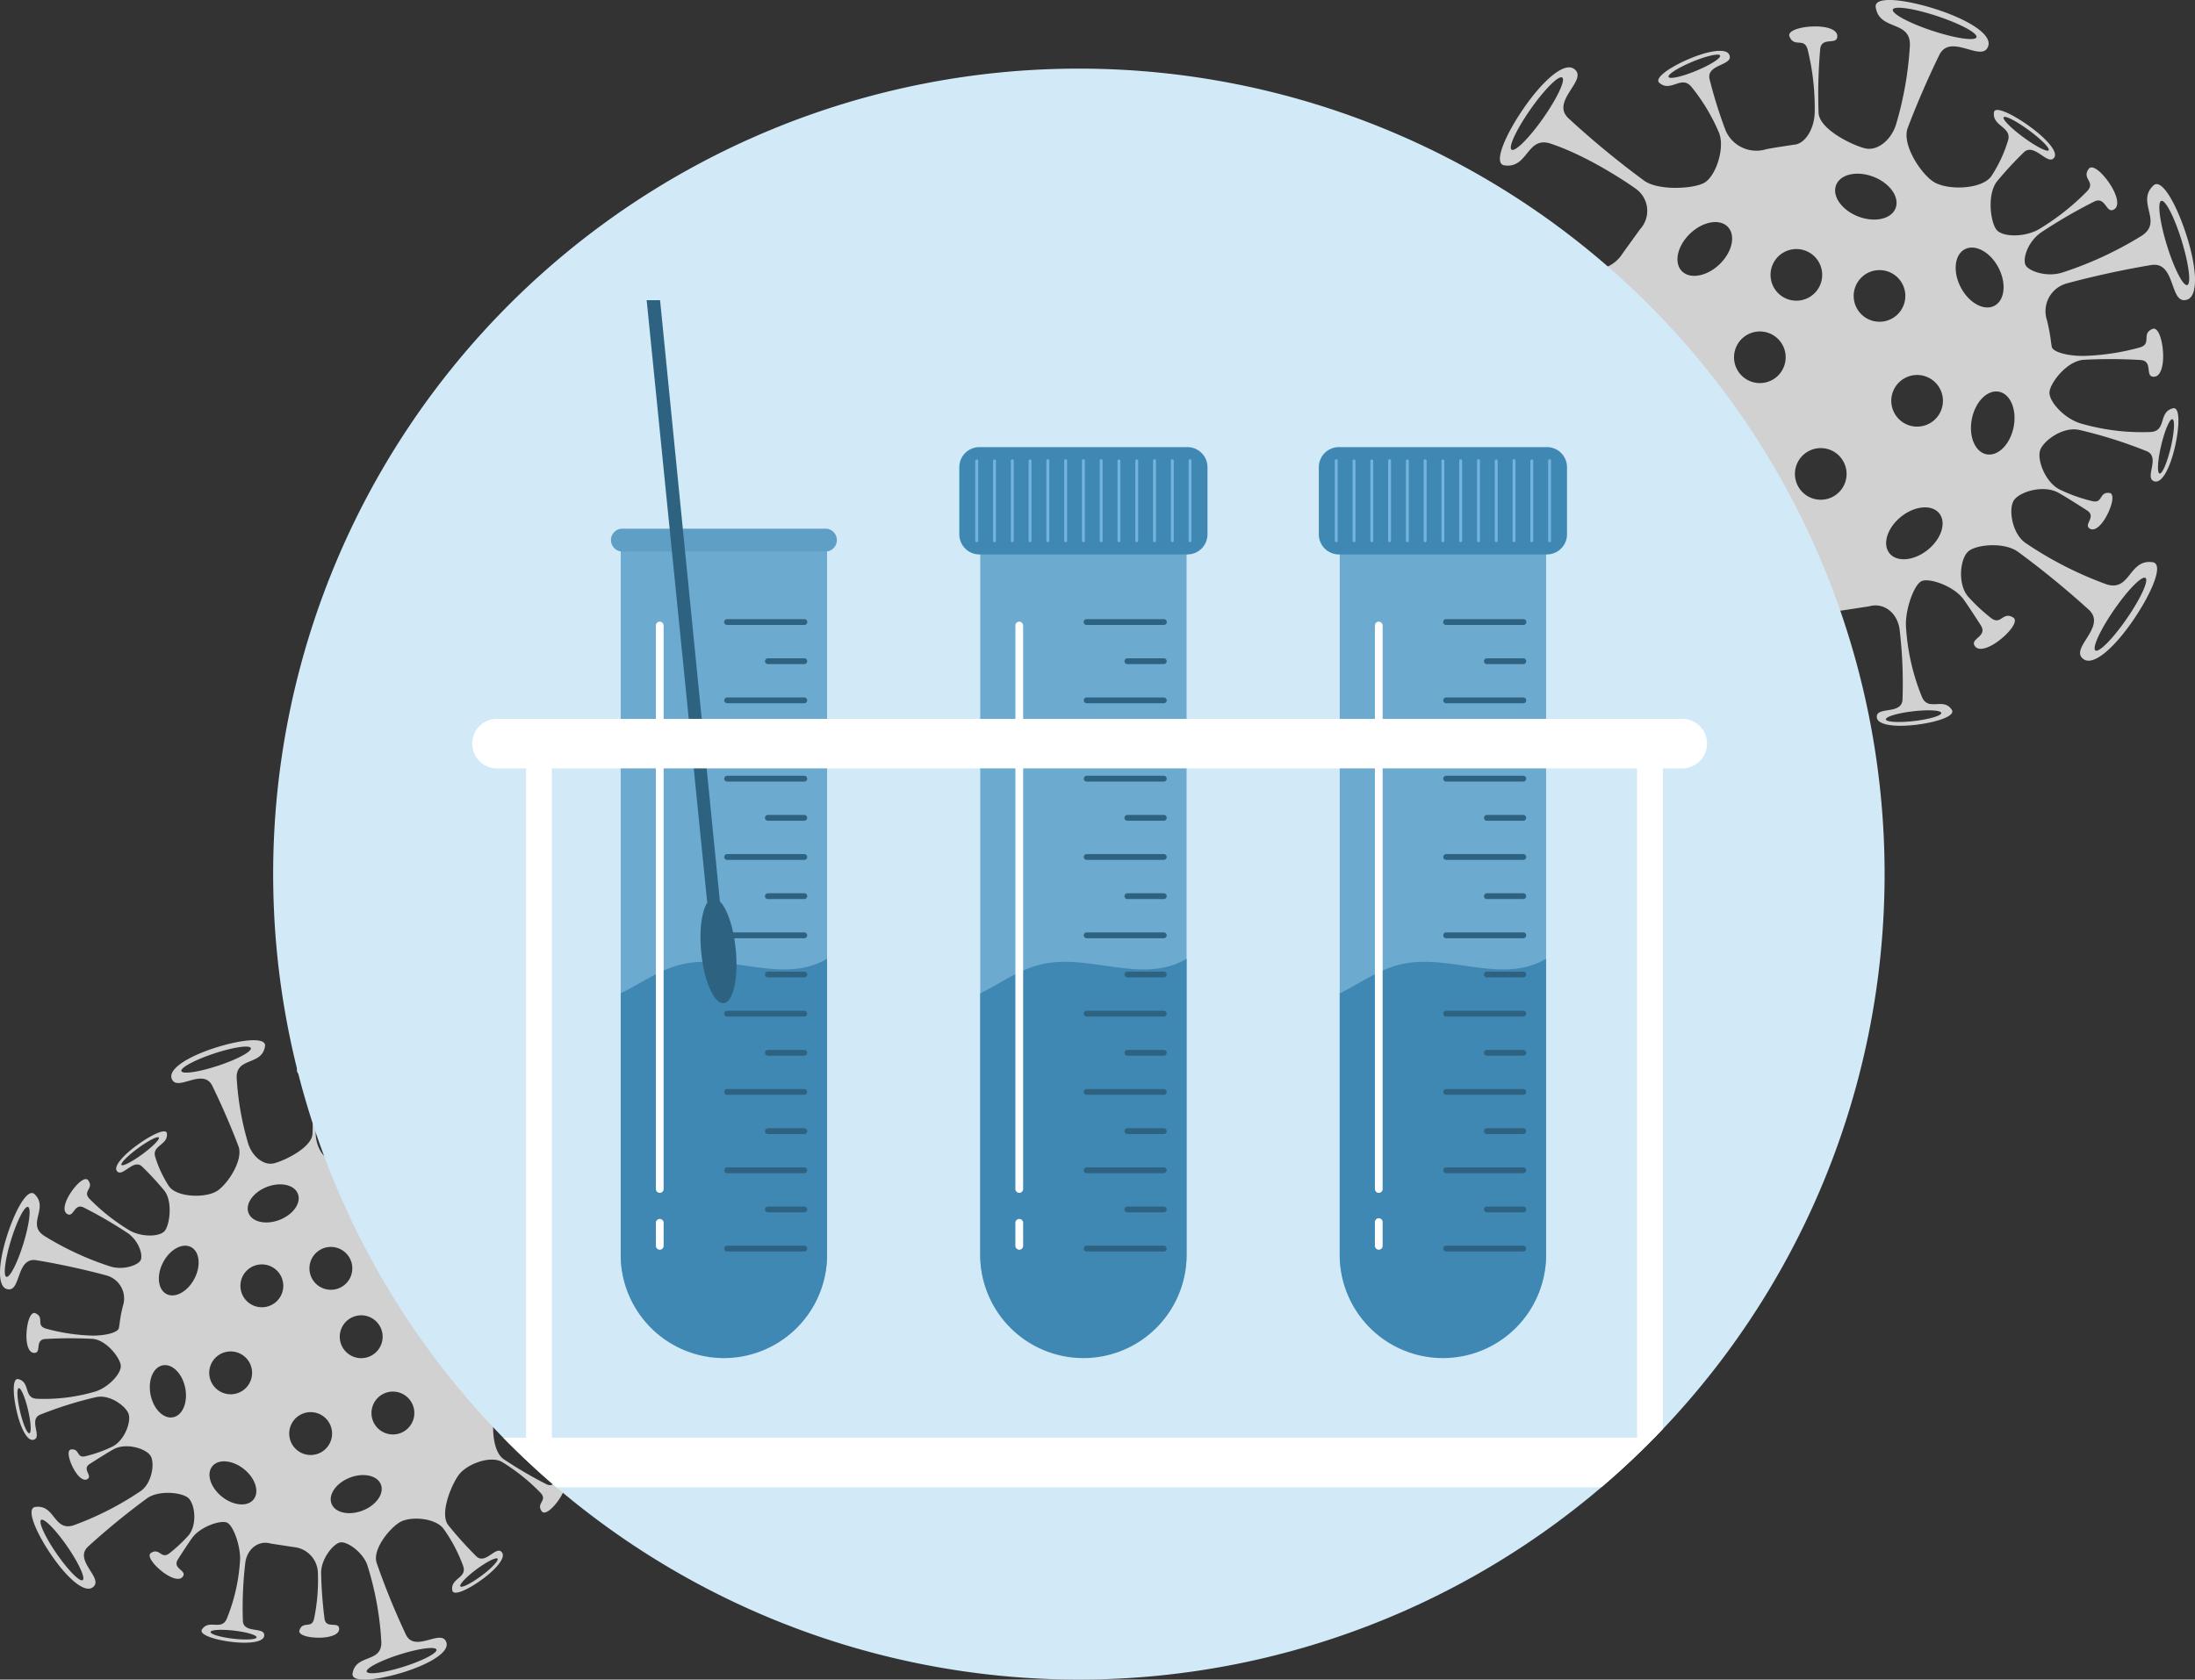 <svg xmlns="http://www.w3.org/2000/svg" width="394.898" height="302.259"><rect width="100%" height="100%" fill="#333333" stroke="none"/><defs><clipPath id="a"><path fill="#d1d1d1" d="M0 0h137.509v138.62H0z"/></clipPath><clipPath id="b"><path fill="#d1d1d1" d="M0 0h114.144v115.065H0z"/></clipPath><clipPath id="c"><path fill="none" d="M0 0h290v290H0z"/></clipPath></defs><g clip-path="url(#a)" transform="translate(257.389)"><path d="M100.312 8.28c.676-2.041-3.437-4.653-9.051-6.511S79.759-.84 80.068 1.289c.625 4.308 6.291 2.29 6.148 6.874a62.693 62.693 0 01-2.482 14.206c-.887 2.872-3.373 4.824-5.524 4.339s-8.2-3.349-8.421-6.347a91.739 91.739 0 01.284-11.432c.174-2.5 3.138-.63 3.083-2.462-.035-1.18-1.95-1.775-4.323-1.706s-4.692.763-4.276 1.807C65.4 8.682 67.246 6.6 67.841 9a44.021 44.021 0 011.248 11.384c-.143 3-1.816 5.546-3.716 5.652l-1.745.268c-2.962.454-3.295.56-3.295.56a6.022 6.022 0 01-7.272-3.392 82.8 82.8 0 01-2.869-9.159c-.742-2.808 4.357-2.479 3.547-4.431-.522-1.258-3.573-.805-7.031.629s-6.589 3.512-5.561 4.4c2.084 1.8 3.961-1.508 5.792.747a34.42 34.42 0 014.954 8.275c1.083 2.8-.64 7.931-2.767 9.015s-8.247 1.338-10.69-.415A158.852 158.852 0 0124.807 21.3c-3.365-3.117 3.714-6.993.982-8.911-1.76-1.236-5.447 1.949-8.844 6.789s-5.815 10.261-3.689 10.579c4.305.644 4.006-5.363 8.355-3.9 7.544 2.529 15.249 8.08 15.249 8.08a4.871 4.871 0 01.824 7.3l-3.142 4.348a6.15 6.15 0 01-7.718 2.416 83.154 83.154 0 01-9.5-5.545c-2.427-1.6 1.589-4.754-.317-5.667-1.228-.588-3.2 1.785-4.814 5.163S9.636 48.959 11 48.936c2.756-.047 1.942-3.767 4.81-3.31A36.843 36.843 0 0126.349 49.1c2.642 1.433 4.453 5.456 3.827 7.258s-4.262 5.17-7.257 4.912c0 0-2.634-.228-8.489-1.366-2.461-.479-.243-3.191-2.067-3.361-1.176-.11-2 1.718-2.222 4.083s.184 4.751 1.271 4.464c2.2-.58.358-2.664 2.81-2.962a38.7 38.7 0 018.6-.125c2.982.378 5.95 3.613 5.831 5.622s-2.756 6.43-5.738 6.807c0 0-7.018.886-15.337 1.028-4.586.078-2.158-7.618-5.457-7.113C0 68.674-.461 73.524.435 79.369s2.9 11.432 4.657 10.19c3.554-2.515-.818-6.644 3.33-8.6a64.842 64.842 0 0114.836-4.433c2.968-.479 6.454 2.367 7.067 4.651s.507 7.885-1.939 9.631a92.5 92.5 0 01-9.208 5.4c-2.214 1.178-2.2-2.327-3.722-1.31-.982.655-.473 2.595.845 4.57s3.133 3.576 3.8 2.669c1.346-1.836-1.4-2.3.319-4.07a42.723 42.723 0 018.277-6.626c2.6-1.505 7.773.478 9.468 2.883s4.057 8.379 2.235 10.77a82.1 82.1 0 01-6.053 6.735c-2.031 2.076-4.361-2.471-5.622-.775-.812 1.092 1.139 3.481 4.143 5.715s6.394 3.859 6.631 2.518c.482-2.714-3.324-2.628-2.326-5.355a33.375 33.375 0 014.252-8.046c1.829-2.385 7.282-2.753 9.541-1.339s5.888 5.915 4.932 8.765a159.033 159.033 0 01-6.321 15.514c-1.96 4.146-7.786-1.438-8.793 1.745-.649 2.05 3.5 4.608 9.136 6.392s11.534 2.459 11.2.335c-.682-4.3-6.32-2.207-6.237-6.793.141-7.813 3.008-16.63 3.008-16.63.93-2.858 4.423-5.309 5.924-5s4.086 3.522 4.116 6.528a92.936 92.936 0 01-.719 9.909c-.277 2.492-3.161.5-3.183 2.333-.014 1.18 1.875 1.855 4.25 1.882s4.72-.568 4.347-1.628c-.757-2.147-2.685-.14-3.18-2.56a41.573 41.573 0 01-.811-9.919c.2-3 2.563-5.492 5.26-5.539l2.49-.382 2.469-.379c2.566-.754 5.039 1.061 5.494 4.032a82.43 82.43 0 01.543 12.683c-.056 2.9-4.87 1.191-4.625 3.29.157 1.353 3.216 1.753 6.935 1.321s7.3-1.574 6.554-2.713c-1.509-2.306-4.222.366-5.365-2.3a39.617 39.617 0 01-2.89-12.889c-.081-3.005 1.474-7.363 2.832-7.971s5.688.833 7.5 3.233c0 0 .758 1.006 3.131 4.715 1.351 2.112-2.144 2.376-1.009 3.815.731.927 2.624.263 4.488-1.208s3.314-3.409 2.356-4c-1.938-1.194-2.176 1.579-4.083.009a31.283 31.283 0 01-4.1-3.863c-1.889-2.338-1.341-6.953.22-8.134s6.385-1.593 8.826.162a158.8 158.8 0 0112.735 10.42c3.389 3.091-3.659 7.022-.913 8.918 1.769 1.222 5.431-1.992 8.791-6.858s5.736-10.305 3.607-10.607c-4.31-.611-3.965 5.393-8.325 3.969a66.325 66.325 0 01-14.539-7.433c-2.47-1.712-3.129-6.241-2.044-7.737s5.151-2.734 7.829-1.369c0 0 1.17.6 5.288 3.255 1.8 1.159-.82 2.6.569 3.314.9.459 2.128-.725 3.052-2.526s1.361-3.816.41-3.934c-1.925-.239-1.128 1.995-3.162 1.453a28.887 28.887 0 01-5.9-2.125c-2.635-1.448-4.02-5.478-3.376-7.114s3.984-4.158 6.933-3.576a82.394 82.394 0 0112.133 3.815c2.711 1.041-.539 4.984 1.518 5.469 1.324.313 2.743-2.426 3.6-6.07s1.007-7.4-.318-7.086c-2.682.633-1.094 4.094-3.994 4.259a39.268 39.268 0 01-12.78-1.588c-2.859-.929-5.612-3.948-5.441-5.63s3.11-5.524 6.106-5.77a92.749 92.749 0 0110.187.029c2.505.107.715 3.119 2.544 3.016 1.179-.067 1.723-2 1.588-4.368s-.889-4.67-1.921-4.225c-2.091.9.043 2.688-2.337 3.348a42.1 42.1 0 01-10.131 1.5c-3.006 0-5.543-.763-5.638-1.687l-.129-.844a31.774 31.774 0 00-.714-3.848 5.175 5.175 0 013.535-6.663s6.9-1.937 15.195-3.31c4.525-.749 3.25 7.22 6.439 6.237 2.055-.633 1.8-5.5.057-11.149s-4.544-10.884-6.1-9.4c-3.147 3.008 1.782 6.452-2.036 9a65.431 65.431 0 01-14.359 6.665c-2.869.9-6.07-.292-6.6-1.354s.31-4.093 2.756-5.84a92.014 92.014 0 019.508-5.536c2.219-1.168 2.186 2.336 3.716 1.327.985-.65.484-2.592-.823-4.574s-3.117-3.59-3.786-2.686c-1.354 1.83 1.39 2.3-.337 4.069a43.434 43.434 0 01-8.671 6.823c-2.619 1.475-6.554 1.39-7.6.046s-1.737-6.289.094-8.673a65.607 65.607 0 014.814-5.218c1.866-1.882 4.345 2.488 5.483.937.734-1-1.273-3.321-4.292-5.536s-6.379-3.87-6.544-2.616c-.335 2.54 3.348 2.6 2.514 5.131a24.77 24.77 0 01-3.007 6.391c-1.779 2.423-8.176 2.557-10.553.854s-5.516-6.721-4.478-9.542c0 0 2.256-6.127 5.684-13.142 2.014-4.121 7.767 1.539 8.815-1.63M90.236 5.532c-4.157-1.375-7.33-3.081-7.089-3.81s3.806-.206 7.962 1.17S98.44 5.972 98.2 6.7s-3.806.206-7.962-1.17M42.8 13.843c-.186-.449 1.738-1.674 4.3-2.736S51.887 9.548 52.073 10s-1.738 1.674-4.3 2.736-4.787 1.559-4.973 1.11M14.558 26.934c-.629-.441.9-3.7 3.417-7.287s5.064-6.13 5.693-5.689-.9 3.7-3.416 7.287-5.065 6.13-5.693 5.688m-3.042 20.1c-.438-.21.176-2.407 1.373-4.907s2.523-4.356 2.962-4.146-.176 2.407-1.373 4.907-2.523 4.357-2.961 4.146m22.713 67.675c2.224 1.654 3.791 3.311 3.5 3.7s-2.329-.634-4.553-2.288-3.791-3.311-3.5-3.7 2.329.634 4.553 2.288m16.662 18.475c4.173 1.321 7.369 2.985 7.137 3.717s-3.8.255-7.977-1.066-7.369-2.986-7.137-3.717 3.8-.255 7.977 1.066m40.972-4.883c.056.483-2.13 1.134-4.883 1.455s-5.031.189-5.087-.294 2.13-1.134 4.883-1.455 5.031-.189 5.087.294m36.735-24.291c.632.437-.872 3.711-3.359 7.313s-5.017 6.169-5.649 5.733.872-3.711 3.36-7.313 5.017-6.169 5.648-5.733m-69.686-2.032c-2.953-1.151-4.725-3.679-3.958-5.648s3.783-2.632 6.736-1.481 4.725 3.679 3.958 5.648-3.783 2.632-6.736 1.481m32.586-9.59c1.321 1.649.388 4.592-2.085 6.574s-5.549 2.252-6.871.6-.388-4.592 2.085-6.574 5.549-2.252 6.871-.6m41.945-16.94c.474.112.341 2.389-.3 5.087s-1.536 4.794-2.01 4.682-.34-2.389.3-5.086 1.536-4.794 2.009-4.683M38.317 72.04c-2.105-.177-3.6-2.88-3.332-6.038s2.187-5.575 4.292-5.4 3.6 2.881 3.332 6.039-2.187 5.575-4.293 5.4M4.252 78.573c.663 4.327.585 7.93-.174 8.046s-1.912-3.3-2.575-7.624-.585-7.93.173-8.046 1.912 3.3 2.576 7.624m43.513 2.961a4.645 4.645 0 115.3 3.888 4.646 4.646 0 01-5.3-3.888m27.007 3.049a4.646 4.646 0 11-5.3-3.888 4.646 4.646 0 015.3 3.888M102.259 70.5c2.071.419 3.24 3.277 2.612 6.383s-2.817 5.285-4.888 4.866-3.24-3.277-2.612-6.383 2.817-5.285 4.888-4.866m-10.152.924a4.646 4.646 0 11-5.3-3.888 4.645 4.645 0 015.3 3.888m-28.293-7.831a4.645 4.645 0 11-5.3-3.888 4.645 4.645 0 015.3 3.888m67.633-27.444c.734-.226 2.375 2.982 3.664 7.166s1.74 7.758 1.006 7.985-2.374-2.982-3.664-7.165-1.74-7.758-1.006-7.985M106.66 24.722c-2.234-1.64-3.833-3.259-3.571-3.616s2.285.683 4.52 2.323 3.833 3.259 3.571 3.616-2.285-.683-4.52-2.323M61.2 50.17a4.646 4.646 0 115.3 3.888 4.645 4.645 0 01-5.3-3.888m20.253 7.678a4.646 4.646 0 113.888-5.3 4.645 4.645 0 01-3.888 5.3m20.7-9.677c1.467 2.809 1.139 5.879-.734 6.858s-4.581-.507-6.048-3.316-1.139-5.88.734-6.858 4.581.506 6.048 3.316m-48.693-7.34c1.462 1.525.793 4.54-1.494 6.733s-5.328 2.735-6.791 1.211-.793-4.54 1.494-6.733 5.327-2.736 6.79-1.211m26.221-9.009c2.953 1.151 4.725 3.679 3.958 5.648s-3.783 2.63-6.738 1.482-4.725-3.679-3.958-5.648 3.783-2.632 6.736-1.482" fill="#d1d1d1"/></g><g transform="translate(-.001 187.192)" clip-path="url(#b)"><path d="M30.877 6.873c-.561-1.694 2.853-3.862 7.513-5.4s9.548-2.166 9.291-.4c-.519 3.576-5.222 1.9-5.1 5.706a52.04 52.04 0 002.06 11.792c.737 2.384 2.8 4 4.585 3.6s6.809-2.78 6.99-5.268a76.15 76.15 0 00-.236-9.489c-.145-2.076-2.6-.523-2.559-2.044.029-.98 1.619-1.474 3.589-1.416s3.9.633 3.549 1.5c-.7 1.755-2.232.024-2.726 2.014a36.541 36.541 0 00-1.036 9.45c.119 2.492 1.507 4.6 3.085 4.692l1.448.222c2.459.377 2.735.465 2.735.465A5 5 0 0070.1 19.48a68.725 68.725 0 002.382-7.6c.618-2.334-3.618-2.061-2.946-3.68.433-1.044 2.966-.669 5.836.523s5.47 2.915 4.616 3.655c-1.73 1.5-3.288-1.252-4.808.62a28.572 28.572 0 00-4.112 6.869c-.9 2.328.531 6.583 2.3 7.483s6.846 1.11 8.874-.344a131.859 131.859 0 0011.313-9.324c2.793-2.587-3.083-5.8-.815-7.4 1.461-1.026 4.521 1.618 7.342 5.636s4.827 8.517 3.062 8.781c-3.574.535-3.326-4.451-6.935-3.241a56.388 56.388 0 00-12.658 6.707 4.043 4.043 0 00-.684 6.057l2.608 3.609a5.105 5.105 0 006.407 2.006 69.025 69.025 0 007.882-4.6c2.014-1.324-1.319-3.947.263-4.7 1.019-.488 2.654 1.482 4 4.285s2.126 5.822 1 5.8c-2.288-.039-1.612-3.127-3.993-2.747a30.583 30.583 0 00-8.751 2.886c-2.193 1.189-3.7 4.529-3.176 6.025s3.538 4.292 6.024 4.077c0 0 2.186-.189 7.047-1.134 2.043-.4.2-2.649 1.716-2.79.976-.091 1.661 1.426 1.844 3.389s-.152 3.943-1.055 3.706c-1.827-.481-.3-2.212-2.333-2.459a32.122 32.122 0 00-7.14-.1c-2.475.314-4.939 3-4.84 4.666s2.287 5.338 4.763 5.65c0 0 5.825.736 12.731.853 3.807.065 1.791-6.324 4.53-5.9 1.764.271 2.144 4.3 1.4 9.149s-2.408 9.489-3.866 8.458c-2.95-2.087.679-5.515-2.764-7.139a53.824 53.824 0 00-12.315-3.68c-2.463-.4-5.357 1.965-5.866 3.861s-.421 6.545 1.61 7.995a76.781 76.781 0 007.643 4.484c1.838.978 1.823-1.931 3.09-1.088.815.544.392 2.154-.7 3.794s-2.6 2.968-3.152 2.215c-1.117-1.524 1.161-1.905-.264-3.379a35.463 35.463 0 00-6.87-5.5c-2.159-1.249-6.453.4-7.859 2.393s-3.368 6.955-1.855 8.94a68.15 68.15 0 005.024 5.59c1.686 1.723 3.62-2.051 4.667-.644.674.907-.946 2.889-3.439 4.744s-5.307 3.2-5.5 2.09c-.4-2.253 2.759-2.182 1.93-4.445a27.7 27.7 0 00-3.529-6.679c-1.519-1.98-6.045-2.285-7.92-1.112s-4.887 4.91-4.094 7.276a132.01 132.01 0 005.247 12.878c1.627 3.442 6.463-1.193 7.3 1.448.539 1.7-2.9 3.825-7.583 5.306s-9.575 2.041-9.3.278c.566-3.569 5.246-1.832 5.178-5.639a55.965 55.965 0 00-2.5-13.8c-.772-2.373-3.671-4.407-4.917-4.152s-3.391 2.924-3.417 5.419a77.145 77.145 0 00.6 8.225c.23 2.068 2.624.415 2.642 1.936.012.98-1.557 1.539-3.528 1.563s-3.918-.471-3.608-1.351c.628-1.782 2.229-.117 2.64-2.125a34.509 34.509 0 00.673-8.233 4.79 4.79 0 00-4.366-4.6l-2.067-.317-2.05-.314c-2.13-.626-4.183.88-4.561 3.347a68.423 68.423 0 00-.451 10.528c.046 2.41 4.042.989 3.839 2.731-.13 1.123-2.669 1.455-5.756 1.1s-6.059-1.306-5.44-2.252c1.253-1.914 3.5.3 4.454-1.913a32.886 32.886 0 002.4-10.692c.067-2.495-1.223-6.112-2.351-6.617s-4.722.691-6.224 2.683c0 0-.63.835-2.6 3.914-1.121 1.753 1.779 1.972.837 3.166-.607.77-2.178.219-3.726-1s-2.751-2.83-1.956-3.32c1.608-.991 1.806 1.311 3.389.007a25.967 25.967 0 003.4-3.207c1.568-1.941 1.113-5.772-.183-6.752s-5.3-1.322-7.326.134a131.818 131.818 0 00-10.571 8.649c-2.813 2.566 3.037 5.829.757 7.4-1.469 1.014-4.508-1.653-7.3-5.693s-4.761-8.554-2.994-8.8c3.578-.507 3.291 4.477 6.91 3.295a55.055 55.055 0 0012.069-6.17c2.051-1.421 2.6-5.18 1.7-6.422s-4.276-2.27-6.5-1.136c0 0-.971.5-4.39 2.7-1.49.962.68 2.159-.472 2.751-.743.381-1.766-.6-2.533-2.1s-1.13-3.168-.341-3.266c1.6-.2.936 1.656 2.625 1.206a23.978 23.978 0 004.9-1.764c2.187-1.2 3.337-4.547 2.8-5.905s-3.307-3.452-5.755-2.968a68.4 68.4 0 00-10.084 3.152c-2.25.864.448 4.137-1.26 4.54-1.1.259-2.277-2.014-2.991-5.039s-.836-6.142.264-5.882c2.227.526.908 3.4 3.315 3.535a32.6 32.6 0 0010.609-1.318c2.373-.771 4.659-3.277 4.517-4.673s-2.582-4.585-5.068-4.789a76.986 76.986 0 00-8.456.024c-2.079.089-.594 2.589-2.112 2.5-.979-.055-1.43-1.658-1.318-3.626s.738-3.877 1.595-3.507c1.735.748-.036 2.231 1.94 2.779a34.948 34.948 0 008.409 1.247c2.495 0 4.6-.633 4.68-1.4l.107-.7a26.376 26.376 0 01.593-3.194 4.3 4.3 0 00-2.934-5.531S13.44 40.735 6.552 39.6c-3.756-.621-2.7 5.993-5.345 5.177-1.707-.53-1.493-4.568-.047-9.26s3.772-9.035 5.062-7.8c2.612 2.5-1.479 5.356 1.69 7.467a54.313 54.313 0 0011.919 5.532c2.382.744 5.039-.242 5.475-1.124s-.257-3.4-2.288-4.847a76.379 76.379 0 00-7.892-4.6c-1.842-.969-1.815 1.939-3.084 1.1-.818-.54-.4-2.152.684-3.8s2.587-2.98 3.143-2.23c1.124 1.519-1.154 1.911.279 3.378a36.054 36.054 0 007.2 5.663c2.174 1.225 5.441 1.154 6.311.038s1.442-5.221-.078-7.2a54.459 54.459 0 00-4-4.331c-1.549-1.562-3.607 2.065-4.552.777-.609-.83 1.056-2.757 3.562-4.6s5.3-3.212 5.432-2.171c.278 2.108-2.779 2.157-2.087 4.259a20.561 20.561 0 002.5 5.305c1.477 2.012 6.787 2.122 8.76.709s4.579-5.579 3.717-7.921c0 0-1.873-5.086-4.718-10.909-1.673-3.407-6.448 1.288-7.318-1.339m8.364-2.281c3.45-1.141 6.085-2.557 5.884-3.163s-3.159-.171-6.609.971-6.085 2.557-5.884 3.163 3.159.171 6.609-.971m39.374 6.9c.155-.373-1.443-1.39-3.568-2.271s-3.973-1.296-4.128-.921 1.442 1.39 3.568 2.271 3.973 1.294 4.128.921m23.445 10.866c.522-.366-.749-3.074-2.836-6.048s-4.2-5.088-4.725-4.722.748 3.074 2.836 6.049 4.2 5.088 4.726 4.722m2.526 16.687c.364-.174-.146-2-1.14-4.073s-2.094-3.616-2.458-3.442.146 2 1.14 4.073 2.094 3.616 2.458 3.442M85.732 95.22c-1.846 1.373-3.147 2.748-2.907 3.072s1.933-.526 3.779-1.9 3.147-2.748 2.907-3.072-1.933.526-3.779 1.9M71.9 110.556c-3.464 1.1-6.117 2.478-5.924 3.086s3.156.212 6.621-.885 6.117-2.478 5.924-3.086-3.157-.212-6.621.885M37.889 106.5c-.047.4 1.768.942 4.053 1.207s4.176.157 4.222-.244-1.768-.942-4.053-1.207-4.176-.157-4.222.244M7.4 86.335c-.525.363.724 3.08 2.789 6.07s4.165 5.121 4.689 4.758-.724-3.08-2.789-6.07-4.169-5.12-4.689-4.758m57.84-1.686c2.451-.955 3.922-3.054 3.285-4.688s-3.14-2.185-5.591-1.23-3.922 3.054-3.286 4.688 3.14 2.185 5.592 1.23m-27.049-7.96c-1.1 1.369-.322 3.812 1.731 5.457s4.606 1.87 5.7.5.322-3.812-1.731-5.457-4.606-1.87-5.7-.5M3.373 62.627c-.393.093-.283 1.983.246 4.222s1.275 3.979 1.668 3.887.283-1.983-.246-4.222-1.275-3.98-1.668-3.887M82.338 59.8c1.747-.147 2.986-2.391 2.765-5.012s-1.815-4.63-3.563-4.488-2.986 2.391-2.766 5.013 1.816 4.628 3.563 4.481m28.277 5.424c-.551 3.592-.486 6.582.145 6.679s1.587-2.737 2.137-6.329.486-6.582-.144-6.679-1.587 2.737-2.138 6.329M74.5 67.68a3.856 3.856 0 10-4.4 3.228 3.856 3.856 0 004.4-3.228m-22.423 2.531a3.856 3.856 0 104.4-3.228 3.857 3.857 0 00-4.4 3.228M29.261 58.518c-1.719.348-2.689 2.72-2.168 5.3s2.338 4.387 4.057 4.039 2.69-2.72 2.168-5.3-2.338-4.387-4.058-4.039m8.427.767a3.856 3.856 0 104.4-3.228 3.856 3.856 0 00-4.4 3.228m23.486-6.5a3.856 3.856 0 104.4-3.228 3.856 3.856 0 00-4.4 3.228M5.033 30.007c-.609-.188-1.971 2.475-3.041 5.948S.547 42.4 1.157 42.583s1.97-2.475 3.043-5.948 1.444-6.44.835-6.628m20.574-9.486c1.855-1.361 3.182-2.705 2.964-3s-1.9.567-3.752 1.928-3.182 2.705-2.964 3 1.9-.567 3.752-1.928M63.34 41.645a3.856 3.856 0 10-4.4 3.228 3.856 3.856 0 004.4-3.228m-16.811 6.373a3.856 3.856 0 10-3.228-4.4 3.856 3.856 0 003.228 4.4m-17.185-8.032c-1.218 2.332-.945 4.88.609 5.693s3.8-.421 5.02-2.752.945-4.881-.609-5.693-3.8.42-5.02 2.752m40.42-6.093c-1.214 1.266-.658 3.768 1.24 5.589s4.423 2.271 5.637 1S77.3 36.719 75.4 34.9s-4.422-2.271-5.636-1M48 26.415c-2.451.955-3.922 3.054-3.285 4.688s3.14 2.185 5.592 1.23 3.922-3.054 3.285-4.688-3.137-2.185-5.592-1.23" fill="#d1d1d1"/></g><g transform="translate(49.143 12.259)" clip-path="url(#c)"><path d="M0 145.045A144.956 144.956 0 10144.956.089 144.956 144.956 0 000 145.045" fill="#d2e9f7"/><path d="M191.885 85.761v127.683a18.563 18.563 0 1037.126 0V85.761z" fill="#6caad0"/><path d="M227.76 160.934c-7.639 3.488-16.727-1.579-24.9.35-3.955.934-7.327 3.424-10.975 5.22v46.94a18.563 18.563 0 1037.125 0v-53.169a13.17 13.17 0 01-1.25.659m1.394-73.417h-37.412a3.62 3.62 0 01-3.62-3.619V71.821a3.621 3.621 0 013.62-3.62h37.412a3.62 3.62 0 013.62 3.62v12.076a3.619 3.619 0 01-3.62 3.619" fill="#4088b4"/><path d="M199.606 201.772V100.34a.717.717 0 00-.629-.724.7.7 0 00-.765.693v101.463a.7.7 0 001.394 0m-1.394 5.972v4.169a.717.717 0 00.629.724.7.7 0 00.765-.694v-4.2a.7.7 0 10-1.394 0" fill="#fff"/><path d="M191.257 85.312a.262.262 0 01-.261-.261V70.668a.262.262 0 11.523 0V85.05a.262.262 0 01-.262.261m3.199.001a.262.262 0 01-.262-.261V70.668a.262.262 0 01.523 0V85.05a.262.262 0 01-.262.261m3.201.001a.262.262 0 01-.262-.261V70.668a.262.262 0 01.523 0V85.05a.262.262 0 01-.262.261m3.198.001a.262.262 0 01-.262-.261V70.668a.262.262 0 11.523 0V85.05a.262.262 0 01-.261.261m3.198.001a.262.262 0 01-.262-.261V70.668a.262.262 0 01.523 0V85.05a.262.262 0 01-.261.261m3.199.001a.262.262 0 01-.262-.261V70.668a.262.262 0 11.523 0V85.05a.262.262 0 01-.261.261m3.197.001a.262.262 0 01-.262-.261V70.668a.262.262 0 01.523 0V85.05a.262.262 0 01-.262.261m3.201.001a.262.262 0 01-.262-.261V70.668a.262.262 0 11.523 0V85.05a.261.261 0 01-.261.261m3.202.001a.262.262 0 01-.262-.261V70.668a.262.262 0 11.523 0V85.05a.262.262 0 01-.261.261m3.194.001a.262.262 0 01-.262-.261V70.668a.262.262 0 01.523 0V85.05a.262.262 0 01-.262.261m3.2.001a.262.262 0 01-.261-.261V70.668a.262.262 0 11.523 0V85.05a.262.262 0 01-.261.261m3.196.001a.262.262 0 01-.262-.261V70.668a.262.262 0 01.523 0V85.05a.262.262 0 01-.262.261m3.2.001a.262.262 0 01-.261-.261V70.668a.262.262 0 11.523 0V85.05a.262.262 0 01-.262.261" fill="#72b4dd"/><path d="M224.935 212.963h-13.923a.523.523 0 010-1.045h13.923a.523.523 0 010 1.045m-.001-7.048h-6.551a.523.523 0 110-1.045h6.551a.523.523 0 010 1.045m.001-7.047h-13.923a.523.523 0 010-1.045h13.923a.523.523 0 010 1.045m-.001-7.047h-6.551a.523.523 0 110-1.045h6.551a.523.523 0 010 1.045m.001-7.048h-13.923a.523.523 0 010-1.045h13.923a.523.523 0 010 1.045m-.001-7.047h-6.551a.523.523 0 110-1.045h6.551a.523.523 0 010 1.045m.001-7.048h-13.923a.523.523 0 010-1.045h13.923a.523.523 0 010 1.045m-.001-7.046h-6.551a.523.523 0 110-1.045h6.551a.523.523 0 010 1.045m.001-7.048h-13.923a.523.523 0 010-1.045h13.923a.523.523 0 010 1.045m-.001-7.047h-6.551a.523.523 0 110-1.045h6.551a.523.523 0 010 1.045m.001-7.048h-13.923a.523.523 0 010-1.045h13.923a.523.523 0 010 1.045m-.001-7.047h-6.551a.523.523 0 110-1.045h6.551a.523.523 0 010 1.045m.001-7.047h-13.923a.523.523 0 010-1.045h13.923a.523.523 0 010 1.045m-.001-7.048h-6.551a.523.523 0 110-1.045h6.551a.523.523 0 010 1.045m.001-7.047h-13.923a.523.523 0 010-1.045h13.923a.523.523 0 010 1.045m-.001-7.047h-6.551a.523.523 0 110-1.045h6.551a.523.523 0 010 1.045m.001-7.047h-13.923a.522.522 0 010-1.045h13.923a.522.522 0 010 1.045" fill="#2e6281"/><path d="M127.207 85.761v127.683a18.563 18.563 0 1037.126 0V85.761z" fill="#6caad0"/><path d="M163.082 160.934c-7.639 3.488-16.727-1.579-24.9.35-3.955.934-7.327 3.424-10.975 5.22v46.94a18.563 18.563 0 1037.125 0v-53.169a13.173 13.173 0 01-1.25.659m1.394-73.417h-37.412a3.62 3.62 0 01-3.62-3.619V71.821a3.621 3.621 0 013.62-3.62h37.411a3.62 3.62 0 013.62 3.62v12.076a3.619 3.619 0 01-3.62 3.619" fill="#4088b4"/><path d="M134.928 201.772V100.34a.717.717 0 00-.629-.724.7.7 0 00-.765.693v101.463a.7.7 0 001.394 0m-1.395 5.972v4.169a.717.717 0 00.629.724.7.7 0 00.765-.694v-4.2a.7.7 0 00-1.394 0" fill="#fff"/><path d="M126.58 85.312a.262.262 0 01-.262-.261V70.668a.262.262 0 01.523 0V85.05a.262.262 0 01-.262.261m3.2.001a.262.262 0 01-.262-.261V70.668a.262.262 0 01.523 0V85.05a.262.262 0 01-.261.261m3.197.001a.262.262 0 01-.261-.261V70.668a.262.262 0 11.523 0V85.05a.262.262 0 01-.261.261m3.198.001a.262.262 0 01-.262-.261V70.668a.262.262 0 01.523 0V85.05a.262.262 0 01-.261.261m3.198.001a.262.262 0 01-.261-.261V70.668a.262.262 0 11.523 0V85.05a.262.262 0 01-.262.261m3.2.001a.262.262 0 01-.262-.261V70.668a.262.262 0 11.523 0V85.05a.262.262 0 01-.261.261m3.197.001a.262.262 0 01-.262-.261V70.668a.262.262 0 11.523 0V85.05a.262.262 0 01-.261.261m3.198.001a.262.262 0 01-.262-.261V70.668a.262.262 0 11.523 0V85.05a.262.262 0 01-.261.261m3.199.001a.262.262 0 01-.262-.261V70.668a.262.262 0 01.523 0V85.05a.262.262 0 01-.261.261m3.198.001a.262.262 0 01-.262-.261V70.668a.262.262 0 01.523 0V85.05a.262.262 0 01-.262.261m3.199.001a.262.262 0 01-.262-.261V70.668a.262.262 0 11.523 0V85.05a.262.262 0 01-.261.261m3.203.001a.262.262 0 01-.262-.261V70.668a.262.262 0 11.523 0V85.05a.262.262 0 01-.261.261m3.194.001a.262.262 0 01-.262-.261V70.668a.262.262 0 11.523 0V85.05a.262.262 0 01-.261.261" fill="#72b4dd"/><path d="M160.257 212.963h-13.922a.523.523 0 010-1.045h13.922a.523.523 0 010 1.045m-.001-7.048h-6.551a.523.523 0 110-1.045h6.551a.523.523 0 010 1.045m.001-7.047h-13.922a.523.523 0 010-1.045h13.922a.523.523 0 010 1.045m-.001-7.047h-6.551a.523.523 0 110-1.045h6.551a.523.523 0 010 1.045m.001-7.048h-13.922a.523.523 0 010-1.045h13.922a.523.523 0 010 1.045m-.001-7.047h-6.551a.523.523 0 110-1.045h6.551a.523.523 0 010 1.045m.001-7.048h-13.922a.523.523 0 010-1.045h13.922a.523.523 0 010 1.045m-.001-7.046h-6.551a.523.523 0 110-1.045h6.551a.523.523 0 010 1.045m.001-7.048h-13.922a.523.523 0 010-1.045h13.922a.523.523 0 010 1.045m-.001-7.047h-6.551a.523.523 0 110-1.045h6.551a.523.523 0 010 1.045m.001-7.048h-13.922a.523.523 0 010-1.045h13.922a.523.523 0 010 1.045m-.001-7.047h-6.551a.523.523 0 110-1.045h6.551a.523.523 0 010 1.045m.001-7.047h-13.922a.523.523 0 010-1.045h13.922a.523.523 0 010 1.045m-.001-7.048h-6.551a.523.523 0 110-1.045h6.551a.523.523 0 010 1.045m.001-7.047h-13.922a.523.523 0 010-1.045h13.922a.523.523 0 010 1.045m-.001-7.047h-6.551a.523.523 0 110-1.045h6.551a.523.523 0 010 1.045m.001-7.047h-13.922a.522.522 0 010-1.045h13.922a.522.522 0 110 1.045" fill="#2e6281"/><path d="M62.529 85.761v127.683a18.563 18.563 0 1037.126 0V85.761z" fill="#6caad0"/><path d="M98.404 160.934c-7.639 3.488-16.727-1.579-24.9.35-3.955.934-7.327 3.424-10.975 5.22v46.94a18.563 18.563 0 1037.125 0v-53.169a13.172 13.172 0 01-1.25.659" fill="#4088b4"/><path d="M70.249 201.772V100.34a.717.717 0 00-.629-.724.7.7 0 00-.765.693v101.463a.7.7 0 001.394 0m-1.393 5.972v4.169a.717.717 0 00.629.724.7.7 0 00.765-.694v-4.2a.7.7 0 00-1.394 0" fill="#fff"/><path d="M95.578 212.963H81.655a.523.523 0 010-1.045h13.922a.523.523 0 010 1.045m.001-7.048h-6.551a.523.523 0 110-1.045h6.551a.523.523 0 010 1.045m0-7.047H81.655a.523.523 0 010-1.045h13.922a.523.523 0 010 1.045m.001-7.047h-6.551a.523.523 0 110-1.045h6.551a.523.523 0 010 1.045m0-7.048H81.655a.523.523 0 010-1.045h13.922a.523.523 0 010 1.045m.001-7.047h-6.551a.523.523 0 110-1.045h6.551a.523.523 0 010 1.045m0-7.048H81.655a.523.523 0 010-1.045h13.922a.523.523 0 010 1.045m.001-7.046h-6.551a.523.523 0 110-1.045h6.551a.523.523 0 010 1.045m0-7.048H81.655a.523.523 0 010-1.045h13.922a.523.523 0 010 1.045m.001-7.047h-6.551a.523.523 0 110-1.045h6.551a.523.523 0 010 1.045m0-7.048H81.655a.523.523 0 010-1.045h13.922a.523.523 0 010 1.045m.001-7.047h-6.551a.523.523 0 110-1.045h6.551a.523.523 0 010 1.045m0-7.047H81.655a.523.523 0 010-1.045h13.922a.523.523 0 010 1.045m.001-7.048h-6.551a.523.523 0 110-1.045h6.551a.523.523 0 010 1.045m0-7.047H81.655a.523.523 0 010-1.045h13.922a.523.523 0 010 1.045m.001-7.047h-6.551a.523.523 0 110-1.045h6.551a.523.523 0 010 1.045m0-7.047H81.655a.522.522 0 010-1.045h13.922a.522.522 0 010 1.045" fill="#2e6281"/><path d="M99.361 86.992h-36.53a2.056 2.056 0 010-4.112h36.53a2.056 2.056 0 110 4.112" fill="#5f9fc6"/><path d="M80.374 149.974L69.609 41.765h-2.413l10.9 108.438c-1.01 1.5-1.481 4.981-1.081 8.962.523 5.206 2.336 9.287 4.05 9.115s2.679-4.532 2.156-9.738c-.4-3.981-1.555-7.3-2.842-8.568" fill="#2e6281"/><path d="M253.512 126.016a4.455 4.455 0 100-8.91H40.273a4.455 4.455 0 000 8.91h5.229v120.466h-4.094q4.57 4.665 9.549 8.91h188a146.057 146.057 0 0011.071-10.486v-118.89zm-8.134 120.467H50.151V126.015h195.227z" fill="#fff"/></g></svg>